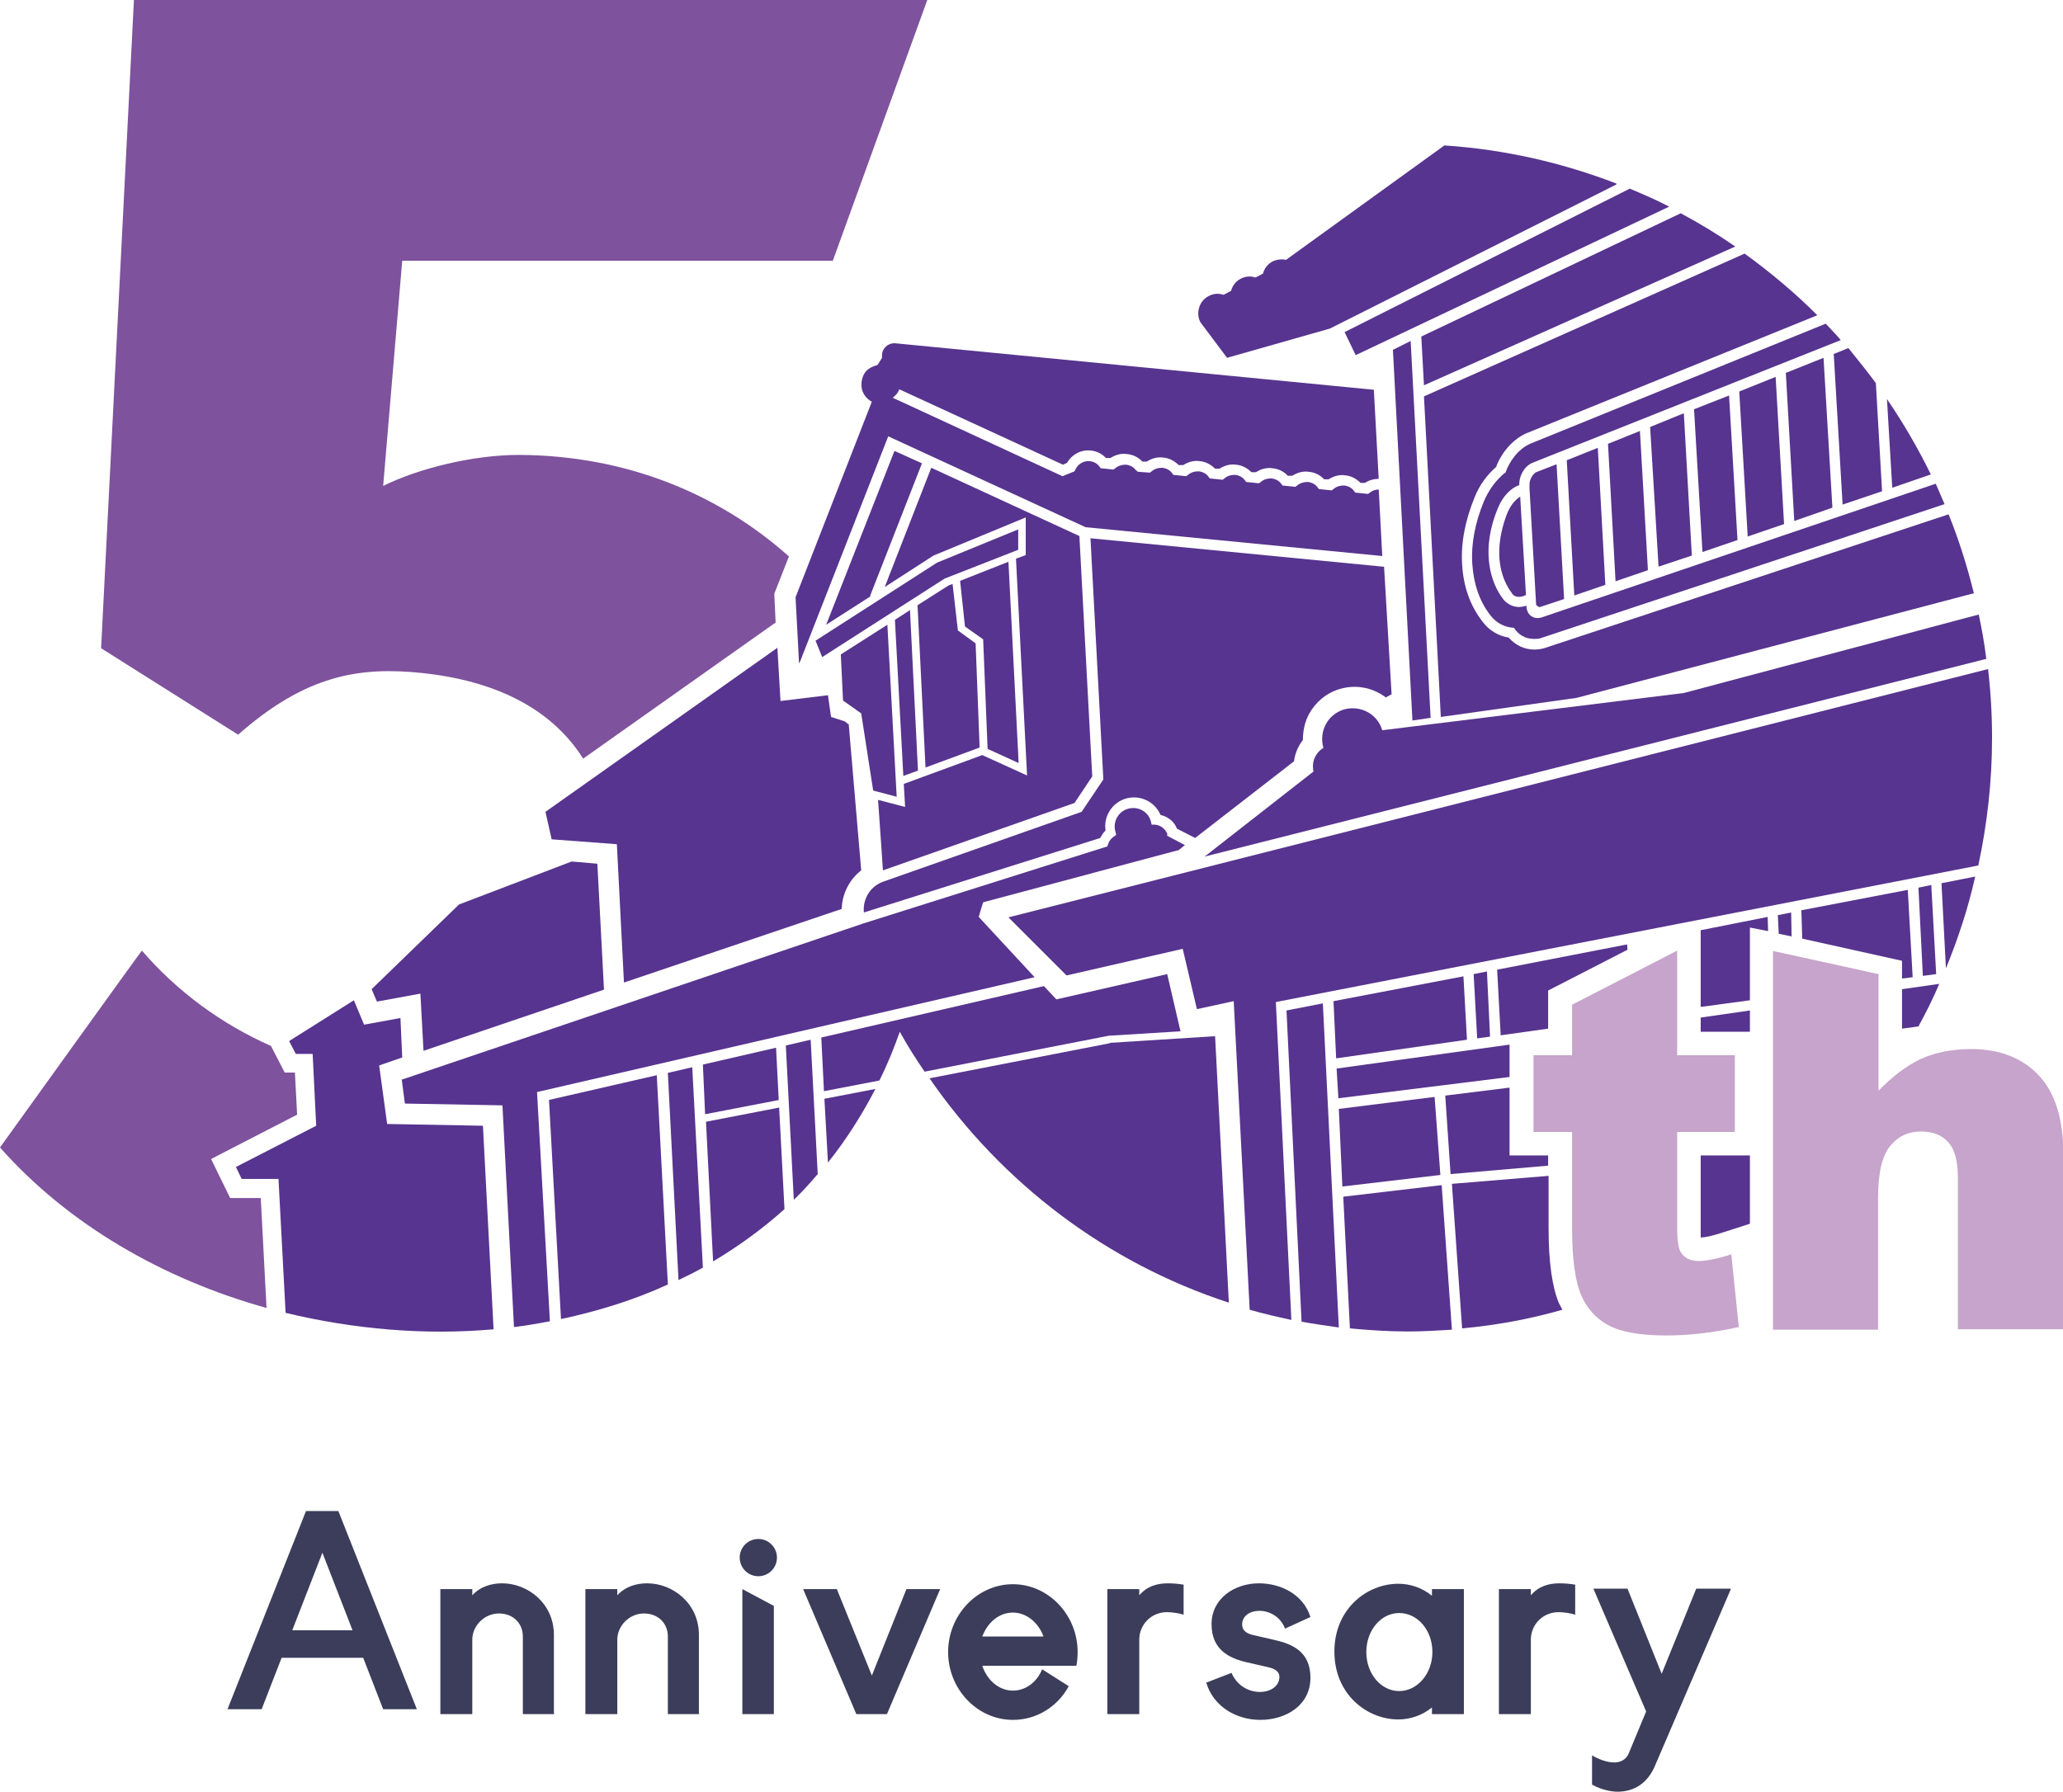 <?xml version="1.0" encoding="UTF-8"?><svg id="_レイヤー_2" xmlns="http://www.w3.org/2000/svg" viewBox="0 0 46.52 40.41"><g id="_レイヤー_1-2"><path d="M5.88,27.02h-.69l-.43-.88,1.94-1-.05-.95h-.23l-.31-.6c-1.11-.49-2.12-1.23-2.91-2.15C3.19,21.44,0,25.88,0,25.88c1.54,1.74,3.68,2.97,6.01,3.62l-.13-2.48Z" fill="#7e529d"/><path d="M13.15,17.11l4.34-3.07-.03-.65.33-.84c-1.58-1.41-3.67-2.28-6.09-2.29-1.04,0-2.28.31-3.06.7l.43-5.08h9.71l2.13-5.88H3.02l-.74,14.62,3.09,1.95c1.53-1.35,2.74-1.54,4.16-1.39,1.58.17,2.88.76,3.62,1.93Z" fill="#7e529d"/><path d="M37.82,21.45v2.35h1.3v1.73h-1.3v2.19c0,.26.03.44.08.52.08.13.21.2.41.2.17,0,.42-.05.73-.15l.17,1.64c-.59.13-1.13.19-1.64.19-.59,0-1.02-.08-1.3-.23s-.49-.38-.62-.69c-.13-.31-.2-.81-.2-1.5v-2.17h-.87v-1.73h.87v-1.14l2.37-1.22Z" fill="#c7a4cb"/><path d="M39.99,21.45l2.37.52v2.63c.32-.33.64-.57.96-.72.32-.14.69-.22,1.13-.22.64,0,1.15.2,1.52.59.37.39.56.99.56,1.8v3.93h-2.38v-3.4c0-.39-.07-.66-.22-.82-.14-.16-.35-.24-.61-.24-.29,0-.52.11-.7.33-.18.22-.27.61-.27,1.17v2.97h-2.37v-8.53Z" fill="#c7a4cb"/><path d="M39.46,27.6l-.59.19c-.27.09-.43.12-.52.12,0-.04,0-.11,0-.19v-1.66h1.11v1.54Z" fill="#57348f"/><path d="M27.16,19.32l17.63-4.46c-.04-.34-.1-.67-.17-1l-6.65,1.77-6.8.84s0,0,0,0c-.11-.37-.49-.57-.86-.47-.37.11-.57.49-.47.86,0,0,0,0,0,.01-.18.11-.27.32-.22.53l-2.47,1.93Z" fill="#57348f"/><path d="M33.74,10.52c.13-.33.37-.6.66-.74h0s0,0,0,0l6.58-2.67c-.51-.51-1.06-.97-1.64-1.39l-7.23,3.22.38,7.23,3.06-.43,8.96-2.36c-.15-.61-.34-1.21-.57-1.78l-9.12,3.02h0s0,0,0,0c-.07.02-.15.03-.22.03-.23,0-.43-.1-.58-.27-.24-.04-.44-.16-.59-.36-.28-.36-.43-.79-.46-1.29-.03-.49.07-.99.28-1.51.11-.28.29-.52.5-.7Z" fill="#57348f"/><polygon points="31.81 7.69 31.41 7.89 31.85 16.25 32.26 16.19 31.81 7.69" fill="#57348f"/><path d="M37.9,4.81l-5.85,2.78.06,1.1,7.02-3.13c-.39-.27-.8-.52-1.23-.75Z" fill="#57348f"/><polygon points="38.39 12.45 39.18 12.18 38.99 8.92 38.2 9.23 38.39 12.45" fill="#57348f"/><polygon points="37.4 12.78 38.15 12.53 37.97 9.32 37.21 9.63 37.4 12.78" fill="#57348f"/><polygon points="40.46 11.75 41.32 11.45 41.12 8.07 40.27 8.41 40.46 11.75" fill="#57348f"/><path d="M33.94,10.66c-.2.16-.37.39-.48.65-.2.49-.29.96-.26,1.41.03.45.16.84.41,1.16.13.17.32.27.53.28.1.16.26.25.45.25.05,0,.11,0,.16-.02l9.1-3.02c-.07-.15-.13-.31-.2-.46l-8.9,3.02s-.05.01-.08.01c-.14,0-.25-.11-.25-.28-.06.02-.12.03-.17.03-.13,0-.25-.06-.34-.16-.15-.19-.31-.49-.34-.95-.03-.46.1-.87.22-1.15.1-.23.27-.42.47-.49-.01-.2.11-.42.29-.5l6.96-2.77c-.11-.13-.23-.25-.34-.37l-6.67,2.71c-.26.12-.46.38-.56.67Z" fill="#57348f"/><path d="M41.35,7.98l.2,3.4.89-.3-.14-2.44c-.2-.27-.41-.53-.62-.79l-.32.13Z" fill="#57348f"/><polygon points="39.41 12.1 40.23 11.82 40.04 8.5 39.22 8.83 39.41 12.1" fill="#57348f"/><polygon points="36.43 13.11 37.16 12.86 36.98 9.72 36.26 10.01 36.43 13.11" fill="#57348f"/><path d="M34.01,11.52c-.26.63-.31,1.34.09,1.87.07.1.21.08.31.03l-.13-2.22c-.11.07-.21.19-.27.33Z" fill="#57348f"/><path d="M42.55,9l.12,2,.87-.3c-.29-.59-.62-1.16-.99-1.7Z" fill="#57348f"/><polygon points="35.5 13.43 36.2 13.19 36.03 10.1 35.33 10.38 35.5 13.43" fill="#57348f"/><path d="M34.65,13.65s.04.05.08.04c.15-.05.54-.18.54-.18l-.17-3.04-.46.18c-.08.04-.15.17-.15.27v.1s.15,2.63.15,2.63Z" fill="#57348f"/><polygon points="18.96 14.76 18.96 14.76 19.01 15.8 19.42 16.09 19.69 17.83 20.22 17.97 20.01 14.09 18.96 14.76" fill="#57348f"/><path d="M26.57,19.18l.15-.12-.4-.21v-.05c-.05-.11-.15-.19-.27-.2h-.08s-.02-.08-.02-.08c-.06-.22-.29-.34-.51-.28-.22.06-.35.29-.29.51l.02.08-.07.05c-.05.04-.09.09-.11.15l-.02.06-5.51,1.74-10.4,3.52.07.54,2.2.04.26,5c.27-.03.54-.08.81-.13l-.29-5.17,11.22-2.59-1.26-1.36c.04-.14.05-.18.1-.33l4.38-1.17Z" fill="#57348f"/><path d="M31.18,12.78l-6.59-.64.29,5.44-.49.73-4.46,1.57c-.3.1-.48.39-.45.7l5.33-1.68c.03-.06.07-.12.12-.17-.05-.32.15-.63.46-.72.32-.09.65.07.78.37.17.04.31.15.37.31l.41.21,2.23-1.73c.02-.17.09-.34.2-.48,0-.2.04-.41.14-.59.15-.27.39-.47.69-.56.37-.11.75-.03,1.04.19.06-.03.07-.04.13-.07l-.17-2.88Z" fill="#57348f"/><path d="M17.57,24.98l-1.65.32.16,3.15c.57-.34,1.11-.73,1.61-1.18l-.12-2.28Z" fill="#57348f"/><path d="M18.44,26.49l-.16-3.04-.56.13.18,3.48c.19-.18.36-.37.53-.57Z" fill="#57348f"/><polygon points="15.85 24.01 15.9 25.13 17.56 24.81 17.5 23.63 15.85 24.01" fill="#57348f"/><path d="M18.59,24.78l.08,1.44c.4-.5.76-1.06,1.07-1.66l-1.14.22Z" fill="#57348f"/><path d="M18.58,24.61l1.25-.24c.18-.36.33-.73.46-1.1.17.31.36.61.56.9l4.15-.81,1.62-.1-.3-1.29-2.5.57-.28-.3-5.02,1.16.06,1.21Z" fill="#57348f"/><path d="M25.02,23.53l-4.06.79c1.63,2.36,3.99,4.16,6.75,5.06l-.31-6.01-2.37.15Z" fill="#57348f"/><path d="M15.06,24.2l.24,4.67c.19-.09.37-.18.55-.28l-.24-4.52-.56.13Z" fill="#57348f"/><path d="M12.38,24.81l.27,4.94c.84-.18,1.65-.43,2.41-.78l-.25-4.72-2.44.56Z" fill="#57348f"/><polygon points="20.17 10.17 18.63 14.09 19.63 13.45 19.62 13.44 20.79 10.45 20.17 10.17" fill="#57348f"/><path d="M24.63,17.52l-.29-5.43-3.34-1.54-1.05,2.69,1.1-.71,2.08-.86v.85l-.22.08.25,4.89-1.01-.46-1.77.65.03.52-.61-.16c.04.6.09,1.25.11,1.59l4.32-1.52.4-.6Z" fill="#57348f"/><polygon points="22.09 16.86 22 14.51 21.6 14.22 21.48 13.17 21.38 13.21 20.69 13.65 20.69 13.65 20.87 17.31 22.09 16.86" fill="#57348f"/><polygon points="18.54 14.82 18.54 14.82 18.54 14.82 21.3 13.05 22.96 12.4 22.96 11.94 21.13 12.69 18.39 14.45 18.54 14.82" fill="#57348f"/><polygon points="24.46 12.01 24.46 12.01 24.46 12.01 24.46 12.01" fill="#57348f"/><polygon points="22.27 16.89 22.27 16.89 22.97 17.21 22.74 12.67 21.65 13.1 21.76 14.13 22.17 14.42 22.27 16.89" fill="#57348f"/><polygon points="20.18 13.98 20.37 17.5 20.7 17.38 20.52 13.76 20.18 13.98" fill="#57348f"/><polygon points="12.89 19.43 10.35 20.4 8.38 22.31 8.5 22.59 9.48 22.41 9.55 23.7 13.62 22.32 13.47 19.48 12.89 19.43" fill="#57348f"/><path d="M11.14,29.98c-1.56.14-3.16,0-4.7-.37h0s-.16-3.02-.16-3.02h-.83l-.13-.27,1.81-.93-.08-1.62h-.38l-.15-.29,1.46-.92h0s.23.55.23.55l.82-.15.04.89-.52.18.18,1.32,2.16.04.24,4.59Z" fill="#57348f"/><polygon points="33.53 21.91 33.23 21.97 33.31 23.42 33.6 23.38 33.53 21.91" fill="#57348f"/><polygon points="33 22.02 30.07 22.58 30.13 23.87 33.08 23.45 33 22.02" fill="#57348f"/><polygon points="32.35 24.74 30.19 25.01 30.27 26.76 32.48 26.5 32.35 24.74" fill="#57348f"/><path d="M29.01,22.79l.34,7.02c.28.05.56.09.84.13l-.36-7.31-.82.16Z" fill="#57348f"/><path d="M32.5,26.73l-2.21.26.15,2.97c.43.04.87.07,1.31.07.33,0,.66-.02.99-.04l-.23-3.25Z" fill="#57348f"/><polygon points="43.55 19.96 43.26 20.02 43.36 22.01 43.66 21.97 43.55 19.96" fill="#57348f"/><polygon points="43.78 22.07 43.78 22.07 43.78 22.07 43.78 22.07" fill="#57348f"/><path d="M43.78,19.92l.1,1.92c.27-.66.5-1.35.66-2.07l-.76.15Z" fill="#57348f"/><path d="M36.45,4.14c-1.22-.47-2.52-.77-3.88-.86l-3.57,2.58c-.1-.02-.21-.01-.31.04-.11.06-.18.16-.21.27-.07.04-.1.05-.17.09-.11-.04-.23-.03-.34.03-.11.06-.18.16-.21.27-.07.04-.1.05-.17.09-.11-.04-.23-.03-.34.03-.21.11-.29.38-.18.59l.6.8,2.32-.66,6.46-3.25Z" fill="#57348f"/><path d="M36.74,4.26l-6.42,3.23.25.52,7.07-3.35c-.29-.15-.59-.28-.9-.41Z" fill="#57348f"/><path d="M22.74,20.69l1.31,1.31,2.62-.6.32,1.36.83-.18.36,6.96c.31.09.62.16.94.23l-.35-7.17,15.84-3.08c.2-.93.31-1.89.31-2.88,0-.52-.03-1.04-.09-1.55l-22.09,5.6Z" fill="#57348f"/><path d="M31.1,11.04c-.08,0-.15.02-.21.07l-.04.03-.29-.03-.03-.04c-.05-.07-.13-.11-.22-.12-.09,0-.17.02-.24.08l-.04.03-.29-.03-.03-.04c-.05-.07-.13-.11-.22-.12-.08,0-.17.02-.24.08l-.04.03-.29-.03-.03-.04c-.05-.07-.13-.11-.22-.12-.09,0-.17.02-.24.08l-.04.03-.29-.03-.03-.04c-.05-.07-.13-.11-.22-.12-.09,0-.17.02-.24.08l-.04.03-.29-.03-.03-.04c-.05-.07-.13-.11-.22-.12-.09,0-.17.02-.24.08l-.04.03-.29-.03-.03-.04c-.05-.07-.13-.11-.22-.12-.09,0-.17.02-.24.08l-.04.03-.27-.02-.05-.04c-.05-.07-.13-.11-.22-.12-.08,0-.17.02-.24.08l-.04.03-.29-.03-.03-.04c-.05-.07-.13-.11-.22-.12-.13-.01-.26.06-.32.19l-.02.04-.27.11-3.83-1.77c.07-.05.12-.11.15-.19l3.69,1.7.09-.04c.11-.19.31-.3.53-.28.13.01.26.07.35.17h.1c.11-.07.24-.11.37-.09.13.01.26.07.35.17h.1c.11-.07.24-.11.37-.09.13.01.25.07.35.17h.1c.11-.07.24-.11.37-.09.13.01.25.07.35.17h.1c.11-.07.24-.11.37-.09.13.01.25.07.35.17h.1c.11-.07.24-.11.37-.09.13.01.26.07.35.17h.1c.11-.07.24-.11.37-.09.13.01.26.07.35.17h.1c.11-.07.24-.11.37-.09.13.01.25.07.35.17h.1c.09-.06.2-.09.31-.09l-.11-2.01-10.81-1.05c-.15,0-.28.12-.28.27,0,.02,0,.04,0,.06-.04.06-.09.15-.1.16-.12.04-.32.09-.36.38-.03.23.1.38.23.45l-1.72,4.41.08,1.51v-.03s.01,0,.01,0l2-5.11,4.45,2.05,6.69.65-.08-1.51Z" fill="#57348f"/><path d="M19.15,16.35l-.1-.08-.31-.1-.07-.49-1.07.13-.07-1.2-5.23,3.7.14.62,1.47.11.16,3.12,4.91-1.66c.01-.34.17-.66.44-.87l-.28-3.28Z" fill="#57348f"/><path d="M35.16,29.41c-.16-.38-.24-.94-.24-1.71v-1.18l-2.18.18.23,3.26c.77-.07,1.53-.21,2.26-.42-.02-.05-.05-.09-.07-.14Z" fill="#57348f"/><polygon points="34.91 26.06 34.04 26.06 34.04 24.53 32.59 24.71 32.71 26.48 34.91 26.29 34.91 26.06" fill="#57348f"/><polygon points="34.91 22.34 36.7 21.42 36.69 21.3 33.76 21.87 33.84 23.35 34.91 23.2 34.91 22.34" fill="#57348f"/><polygon points="39.46 22.79 38.35 22.95 38.35 23.27 39.46 23.27 39.46 22.79" fill="#57348f"/><polygon points="34.04 23.56 30.14 24.1 30.18 24.77 34.04 24.29 34.04 23.56" fill="#57348f"/><path d="M42.89,23.2l.37-.05c.17-.31.33-.63.47-.96l-.84.12v.88Z" fill="#57348f"/><polygon points="38.35 22.71 39.46 22.56 39.46 20.92 39.87 21 39.86 20.68 38.35 20.98 38.35 22.71" fill="#57348f"/><polygon points="42.89 21.67 42.89 22.07 43.13 22.04 43.02 20.07 40.62 20.53 40.64 21.17 42.89 21.67" fill="#57348f"/><polygon points="40.4 21.12 40.39 20.58 40.09 20.64 40.11 21.06 40.4 21.12" fill="#57348f"/><path d="M9.41,38.55h-.77l-.45-1.16h-1.84l-.45,1.16h-.77l1.77-4.47h.73l1.77,4.47ZM7.95,36.77l-.68-1.75-.68,1.75h1.36Z" fill="#3b3d5a"/><path d="M12.51,38.66h-.72v-1.75c0-.3-.22-.52-.54-.52-.33,0-.6.28-.6.59v1.68h-.72v-2.82h.72v.14c.18-.2.44-.27.67-.27.59,0,1.17.46,1.17,1.16v1.78Z" fill="#3b3d5a"/><path d="M15.78,38.66h-.72v-1.75c0-.3-.22-.52-.54-.52-.33,0-.6.28-.6.59v1.68h-.72v-2.82h.72v.14c.18-.2.44-.27.67-.27.59,0,1.17.46,1.17,1.16v1.78Z" fill="#3b3d5a"/><polygon points="17.45 38.66 16.74 38.66 16.74 35.84 17.45 36.22 17.45 38.66" fill="#3b3d5a"/><path d="M21.2,35.84l-1.2,2.82h-.69l-1.2-2.82h.76l.79,1.95.78-1.95h.76Z" fill="#3b3d5a"/><path d="M24.27,37.57h-2.12c.11.33.38.56.69.56.29,0,.54-.19.66-.48l.6.38c-.25.46-.72.76-1.26.76-.8,0-1.46-.69-1.46-1.53s.66-1.53,1.46-1.53,1.46.69,1.46,1.53c0,.11-.01.22-.03.32ZM23.53,36.91c-.11-.31-.38-.54-.69-.54s-.57.22-.69.54h1.37Z" fill="#3b3d5a"/><path d="M26.7,36.42c-.08-.03-.27-.06-.38-.06-.37,0-.63.29-.63.62v1.68h-.72v-2.82h.72v.14c.18-.21.41-.27.65-.27.11,0,.23.01.35.03v.67Z" fill="#3b3d5a"/><path d="M28.98,36.74c-.1-.28-.36-.41-.58-.41-.21,0-.39.11-.39.31,0,.11.07.19.22.23l.52.12c.39.09.8.26.8.85,0,.62-.55.95-1.13.95-.52,0-1.05-.28-1.22-.84l.57-.22c.13.3.4.43.64.43s.44-.13.44-.34c0-.1-.07-.17-.22-.21l-.52-.12c-.39-.09-.79-.28-.79-.86s.52-.92,1.07-.92c.49,0,1,.25,1.16.76l-.57.26Z" fill="#3b3d5a"/><path d="M33.01,38.66h-.72v-.15c-.22.18-.49.27-.76.27-.7,0-1.44-.56-1.44-1.53s.74-1.53,1.44-1.53c.27,0,.54.09.76.27v-.15h.72v2.82ZM31.55,36.38c-.41,0-.74.39-.74.88s.33.88.74.88.75-.39.75-.88-.33-.88-.75-.88Z" fill="#3b3d5a"/><path d="M35.53,36.42c-.08-.03-.27-.06-.38-.06-.37,0-.63.29-.63.62v1.68h-.72v-2.82h.72v.14c.18-.21.41-.27.65-.27.11,0,.23.01.35.03v.67Z" fill="#3b3d5a"/><path d="M39.03,35.84l-1.7,3.96c-.17.42-.48.61-.86.61-.1,0-.34-.03-.57-.16v-.66c.13.08.33.16.5.16.14,0,.27-.06.33-.21l.39-.94-1.19-2.77h.77l.77,1.92.78-1.92h.77Z" fill="#3b3d5a"/><circle cx="17.1" cy="35.13" r=".42" fill="#3b3d5a"/></g></svg>
